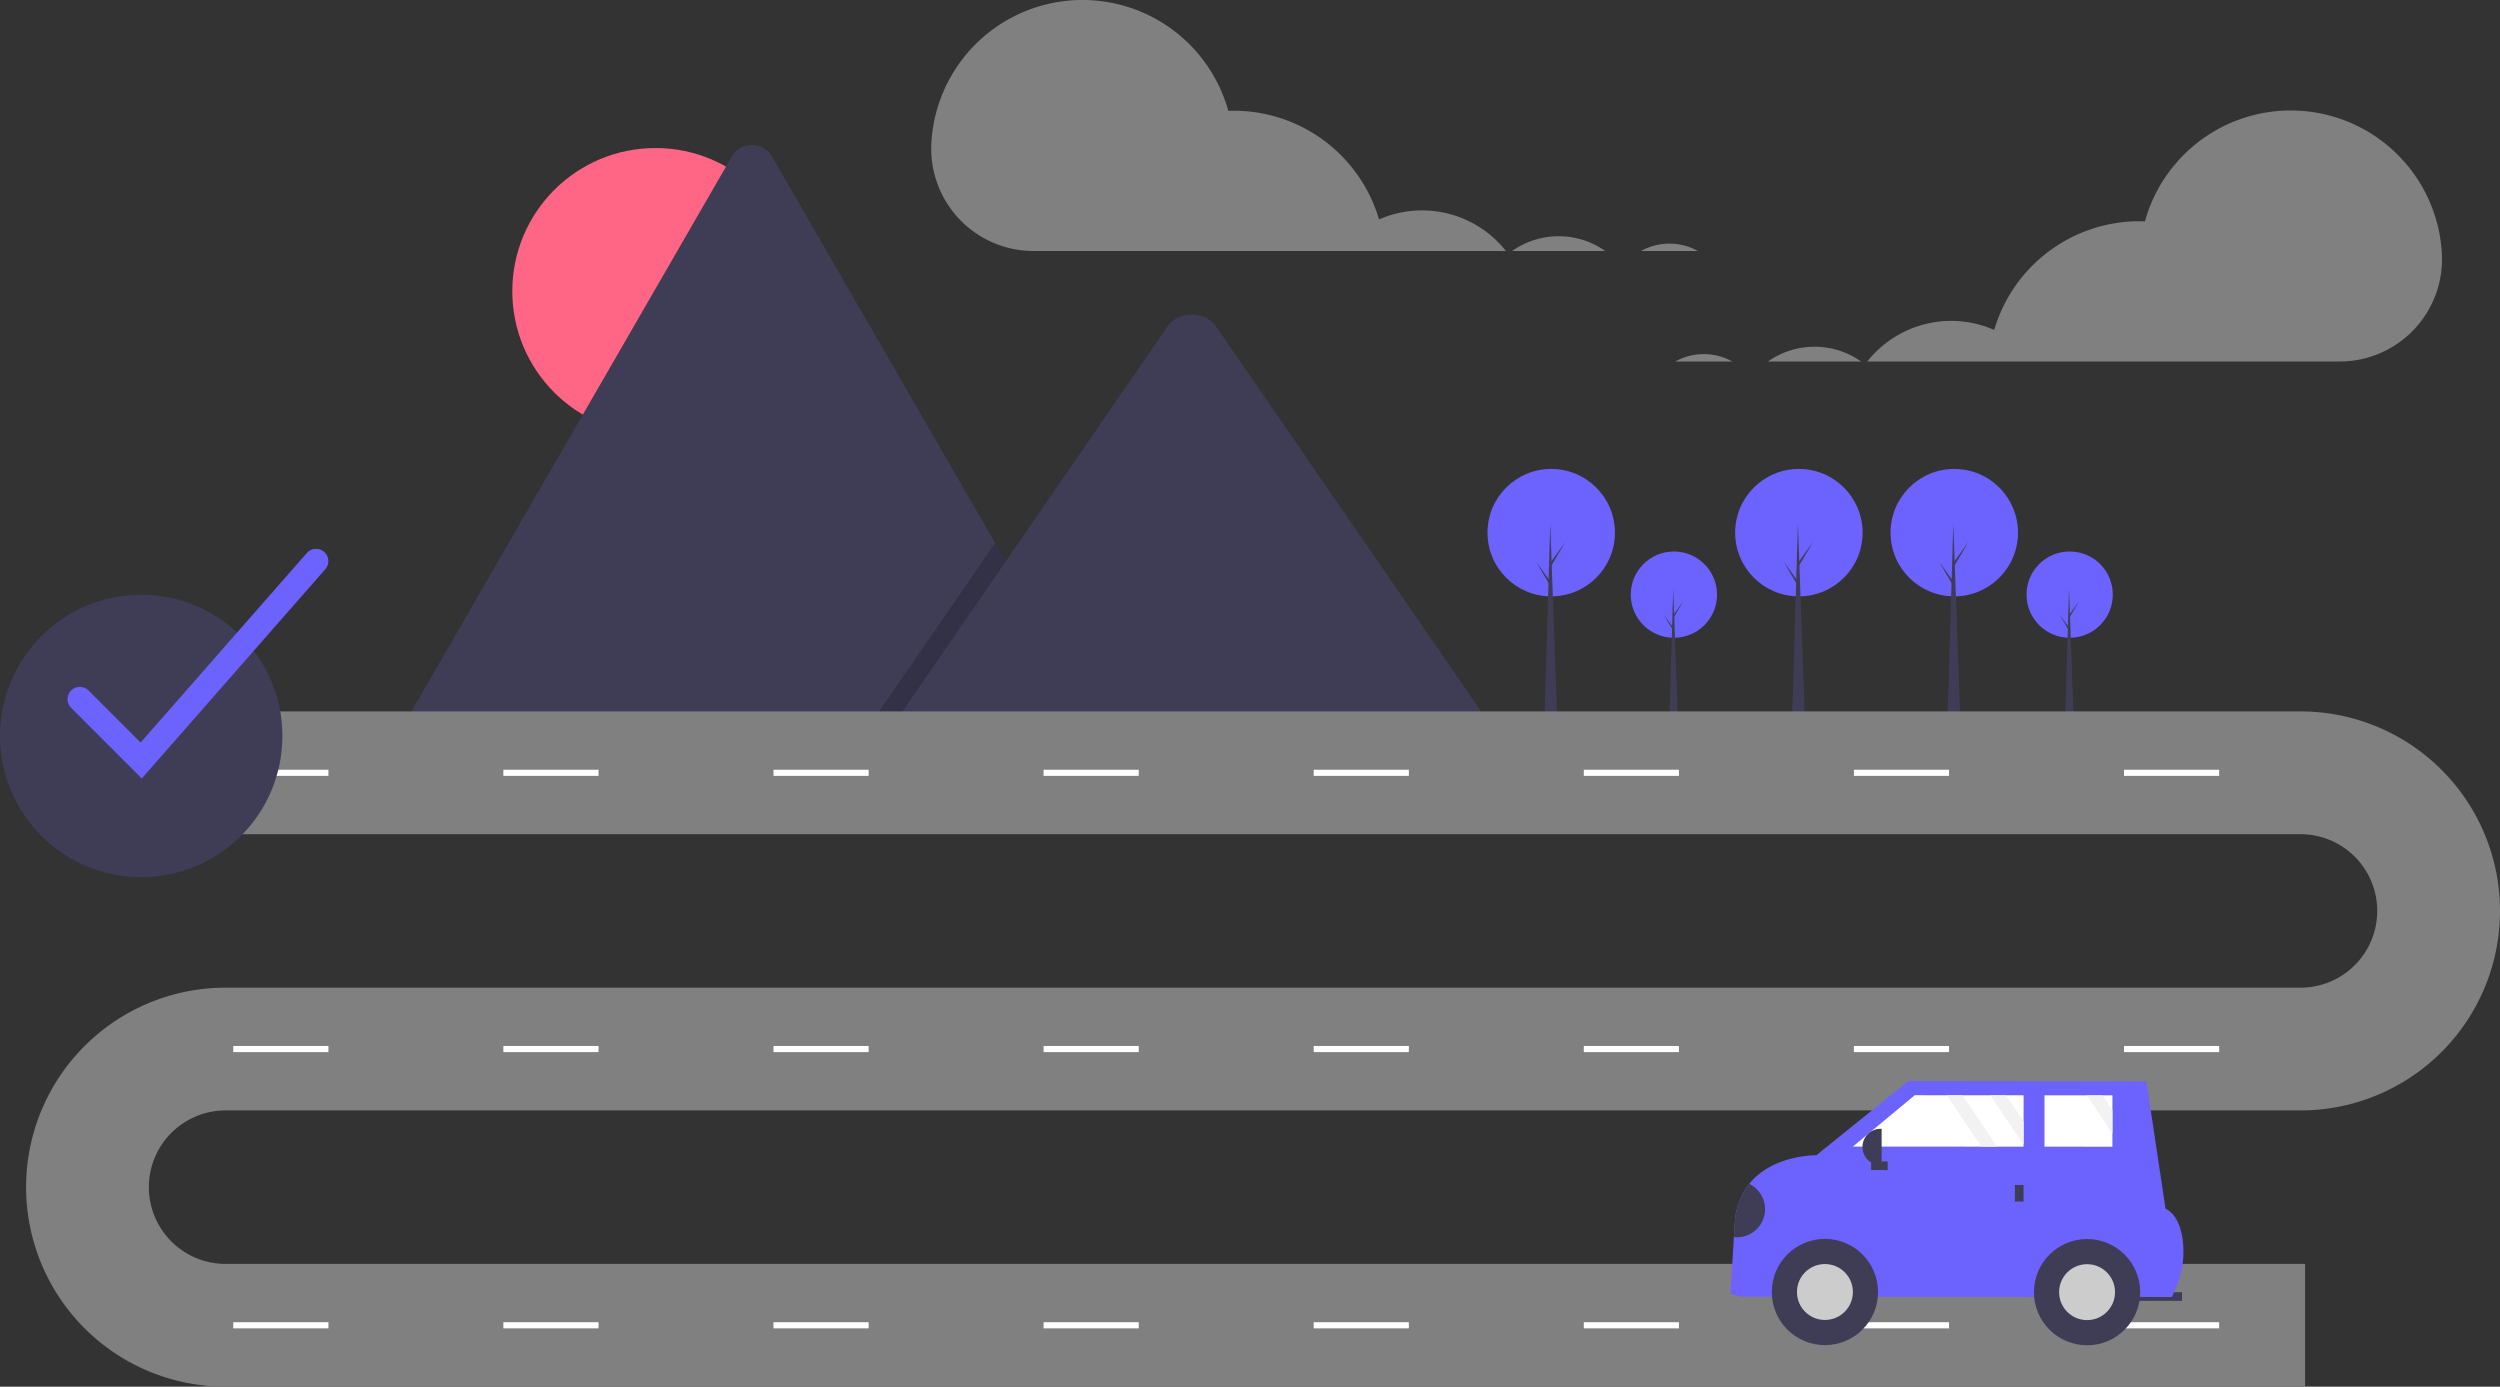 <?xml version="1.0" encoding="UTF-8" standalone="no"?>
<svg
   xmlns:dc="http://purl.org/dc/elements/1.1/"
   xmlns:cc="http://creativecommons.org/ns#"
   xmlns:rdf="http://www.w3.org/1999/02/22-rdf-syntax-ns#"
   xmlns:svg="http://www.w3.org/2000/svg"
   xmlns="http://www.w3.org/2000/svg"
   xmlns:sodipodi="http://sodipodi.sourceforge.net/DTD/sodipodi-0.dtd"
   xmlns:inkscape="http://www.inkscape.org/namespaces/inkscape"
   inkscape:version="1.0 (4035a4f, 2020-05-01)"
   sodipodi:docname="undraw_navigator_a479.svg"
   id="svg987"
   version="1.1"
   viewBox="0 0 886.351 491.631"
   height="491.631"
   width="886.351"
   data-name="Layer 1">
  <rect x="0" y="0" width="886.351" height="491.631" fill="#333333" stroke="none"/>
  <defs
     id="defs991" />
  <sodipodi:namedview
     inkscape:current-layer="svg987"
     inkscape:window-maximized="1"
     inkscape:window-y="23"
     inkscape:window-x="0"
     inkscape:cy="506.56013"
     inkscape:cx="269.22478"
     inkscape:zoom="0.50967418"
     showgrid="false"
     id="namedview989"
     inkscape:window-height="855"
     inkscape:window-width="1440"
     inkscape:pageshadow="2"
     inkscape:pageopacity="0"
     guidetolerance="10"
     gridtolerance="10"
     objecttolerance="10"
     borderopacity="1"
     bordercolor="#666666"
     pagecolor="#ffffff" />
  <title
     id="title833">navigator</title>
  <circle
     id="circle835"
     fill="#ff6584"
     r="50.763"
     cy="103.246"
     cx="232.396" />
  <path
     id="path837"
     fill="#3f3d56"
     transform="translate(-156.824 -204.184)"
     d="M548.406,463.863H299.38a5.079,5.079,0,0,1-.931-.074L416.227,259.78a8.246,8.246,0,0,1,14.355,0L509.626,396.686l3.787,6.551Z" />
  <polygon
     id="polygon839"
     opacity="0.2"
     points="391.582 259.678 306.558 259.678 348.296 199.052 351.3 194.685 352.802 192.502 356.589 199.052 391.582 259.678" />
  <path
     id="path841"
     fill="#3f3d56"
     transform="translate(-156.824 -204.184)"
     d="M687.062,463.863H471.675l41.738-60.626,3.004-4.367,54.388-79.007c3.566-5.178,12.144-5.501,16.336-.977a9.83,9.83,0,0,1,.783.977Z" />
  <circle
     id="circle843"
     fill="#6c63ff"
     r="15.296"
     cy="210.82"
     cx="593.463" />
  <polygon
     id="polygon845"
     fill="#3f3d56"
     points="594.938 256.894 591.805 256.894 593.233 208.516 594.938 256.894" />
  <polygon
     id="polygon847"
     fill="#3f3d56"
     points="593.509 217.685 596.873 213.031 593.463 218.837 593.095 218.192 593.509 217.685" />
  <polygon
     id="polygon849"
     fill="#3f3d56"
     points="593.141 222.384 589.777 217.731 593.187 223.536 593.555 222.891 593.141 222.384" />
  <circle
     id="circle851"
     fill="#6c63ff"
     r="15.296"
     cy="210.82"
     cx="733.78" />
  <polygon
     id="polygon853"
     fill="#3f3d56"
     points="735.254 256.894 732.121 256.894 733.55 208.516 735.254 256.894" />
  <polygon
     id="polygon855"
     fill="#3f3d56"
     points="733.826 217.685 737.19 213.031 733.78 218.837 733.411 218.192 733.826 217.685" />
  <polygon
     id="polygon857"
     fill="#3f3d56"
     points="733.458 222.384 730.094 217.731 733.504 223.536 733.872 222.891 733.458 222.384" />
  <circle
     id="circle859"
     fill="#6c63ff"
     r="22.592"
     cy="188.846"
     cx="637.775" />
  <polygon
     id="polygon861"
     fill="#3f3d56"
     points="639.952 256.894 635.325 256.894 637.434 185.444 639.952 256.894" />
  <polygon
     id="polygon863"
     fill="#3f3d56"
     points="637.843 198.985 642.81 192.113 637.775 200.687 637.23 199.734 637.843 198.985" />
  <polygon
     id="polygon865"
     fill="#3f3d56"
     points="637.298 205.926 632.331 199.054 637.366 207.627 637.911 206.675 637.298 205.926" />
  <circle
     id="circle867"
     fill="#6c63ff"
     r="22.592"
     cy="188.846"
     cx="692.868" />
  <polygon
     id="polygon869"
     fill="#3f3d56"
     points="695.046 256.894 690.419 256.894 692.528 185.444 695.046 256.894" />
  <polygon
     id="polygon871"
     fill="#3f3d56"
     points="692.936 198.985 697.904 192.113 692.868 200.687 692.324 199.734 692.936 198.985" />
  <polygon
     id="polygon873"
     fill="#3f3d56"
     points="692.392 205.926 687.424 199.054 692.46 207.627 693.004 206.675 692.392 205.926" />
  <circle
     id="circle875"
     fill="#6c63ff"
     r="22.592"
     cy="188.846"
     cx="549.969" />
  <polygon
     id="polygon877"
     fill="#3f3d56"
     points="552.146 256.894 547.519 256.894 549.629 185.444 552.146 256.894" />
  <polygon
     id="polygon879"
     fill="#3f3d56"
     points="550.037 198.985 555.004 192.113 549.969 200.687 549.425 199.734 550.037 198.985" />
  <polygon
     id="polygon881"
     fill="#3f3d56"
     points="549.493 205.926 544.525 199.054 549.561 207.627 550.105 206.675 549.493 205.926" />
  <path
     style="fill:#808080;fill-opacity:1"
     id="path883"
     fill="#e6e6e6"
     transform="translate(-156.824 -204.184)"
     d="M974.074,695.816H236.808a70.734,70.734,0,1,1,0-141.468H972.442a27.205,27.205,0,0,0,0-54.411H212.323v-43.529H972.442a70.734,70.734,0,1,1,0,141.468H236.808a27.205,27.205,0,1,0,0,54.411H974.074Z" />
  <rect
     id="rect885"
     fill="#fff"
     height="2.176"
     width="33.735"
     y="272.9"
     x="82.704" />
  <rect
     id="rect887"
     fill="#fff"
     height="2.176"
     width="33.735"
     y="272.9"
     x="178.467" />
  <rect
     id="rect889"
     fill="#fff"
     height="2.176"
     width="33.735"
     y="272.9"
     x="274.23" />
  <rect
     id="rect891"
     fill="#fff"
     height="2.176"
     width="33.735"
     y="272.9"
     x="369.993" />
  <rect
     id="rect893"
     fill="#fff"
     height="2.176"
     width="33.735"
     y="272.9"
     x="465.756" />
  <rect
     id="rect895"
     fill="#fff"
     height="2.176"
     width="33.735"
     y="272.9"
     x="561.519" />
  <rect
     id="rect897"
     fill="#fff"
     height="2.176"
     width="33.735"
     y="272.9"
     x="657.282" />
  <rect
     id="rect899"
     fill="#fff"
     height="2.176"
     width="33.735"
     y="272.9"
     x="753.045" />
  <rect
     id="rect901"
     fill="#fff"
     height="2.176"
     width="33.735"
     y="370.839"
     x="82.704" />
  <rect
     id="rect903"
     fill="#fff"
     height="2.176"
     width="33.735"
     y="370.839"
     x="178.467" />
  <rect
     id="rect905"
     fill="#fff"
     height="2.176"
     width="33.735"
     y="370.839"
     x="274.23" />
  <rect
     id="rect907"
     fill="#fff"
     height="2.176"
     width="33.735"
     y="370.839"
     x="369.993" />
  <rect
     id="rect909"
     fill="#fff"
     height="2.176"
     width="33.735"
     y="370.839"
     x="465.756" />
  <rect
     id="rect911"
     fill="#fff"
     height="2.176"
     width="33.735"
     y="370.839"
     x="561.519" />
  <rect
     id="rect913"
     fill="#fff"
     height="2.176"
     width="33.735"
     y="370.839"
     x="657.282" />
  <rect
     id="rect915"
     fill="#fff"
     height="2.176"
     width="33.735"
     y="370.839"
     x="753.045" />
  <rect
     id="rect917"
     fill="#fff"
     height="2.176"
     width="33.735"
     y="468.779"
     x="82.704" />
  <rect
     id="rect919"
     fill="#fff"
     height="2.176"
     width="33.735"
     y="468.779"
     x="178.467" />
  <rect
     id="rect921"
     fill="#fff"
     height="2.176"
     width="33.735"
     y="468.779"
     x="274.23" />
  <rect
     id="rect923"
     fill="#fff"
     height="2.176"
     width="33.735"
     y="468.779"
     x="369.993" />
  <rect
     id="rect925"
     fill="#fff"
     height="2.176"
     width="33.735"
     y="468.779"
     x="465.756" />
  <rect
     id="rect927"
     fill="#fff"
     height="2.176"
     width="33.735"
     y="468.779"
     x="561.519" />
  <rect
     id="rect929"
     fill="#fff"
     height="2.176"
     width="33.735"
     y="468.779"
     x="657.282" />
  <rect
     id="rect931"
     fill="#fff"
     height="2.176"
     width="33.735"
     y="468.779"
     x="753.045" />
  <path
     id="path933"
     fill="none"
     transform="translate(-156.824 -204.184)"
     d="M732.01,298.879a28.992,28.992,0,0,0-6.045-5.704h12.624A21.114,21.114,0,0,0,732.01,298.879Z" />
  <path
     id="path935"
     fill="none"
     transform="translate(-156.824 -204.184)"
     d="M690.743,293.176h2.176c-.468.328-.936.655-1.383,1.01C691.281,293.842,691.009,293.511,690.743,293.176Z" />
  <path
     style="fill:#808080;fill-opacity:1"
     id="path937"
     fill="#e6e6e6"
     transform="translate(-156.824 -204.184)"
     d="M748.692,290.559a20.833,20.833,0,0,1,10.129,2.617H738.589A20.742,20.742,0,0,1,748.692,290.559Z" />
  <path
     style="fill:#808080;fill-opacity:1"
     id="path939"
     fill="#e6e6e6"
     transform="translate(-156.824 -204.184)"
     d="M709.431,287.941a28.623,28.623,0,0,1,16.534,5.235H692.919A28.616,28.616,0,0,1,709.431,287.941Z" />
  <path
     style="fill:#808080;fill-opacity:1"
     id="path941"
     fill="#e6e6e6"
     transform="translate(-156.824 -204.184)"
     d="M487.036,254.807a53.656,53.656,0,0,1,105.274-11.313c.65-.023,1.3-.049,1.955-.049a53.669,53.669,0,0,1,51.482,38.538A37.92,37.92,0,0,1,690.743,293.176h-167.372a36.293,36.293,0,0,1-36.373-37.577Q487.014,255.204,487.036,254.807Z" />
  <path
     id="path943"
     fill="none"
     transform="translate(-156.824 -204.184)"
     d="M777.587,338.055a28.992,28.992,0,0,1,6.045-5.704H771.008A21.114,21.114,0,0,1,777.587,338.055Z" />
  <path
     id="path945"
     fill="none"
     transform="translate(-156.824 -204.184)"
     d="M818.854,332.352h-2.176c.468.328.936.655,1.383,1.01C818.316,333.018,818.588,332.687,818.854,332.352Z" />
  <path
     style="fill:#808080;fill-opacity:1"
     id="path947"
     fill="#e6e6e6"
     transform="translate(-156.824 -204.184)"
     d="M760.905,329.734a20.833,20.833,0,0,0-10.129,2.617h20.232A20.742,20.742,0,0,0,760.905,329.734Z" />
  <path
     style="fill:#808080;fill-opacity:1"
     id="path949"
     fill="#e6e6e6"
     transform="translate(-156.824 -204.184)"
     d="M800.166,327.117a28.623,28.623,0,0,0-16.534,5.235h33.046A28.616,28.616,0,0,0,800.166,327.117Z" />
  <path
     style="fill:#808080;fill-opacity:1"
     id="path951"
     fill="#e6e6e6"
     transform="translate(-156.824 -204.184)"
     d="M1022.561,293.983a53.656,53.656,0,0,0-105.274-11.313c-.65-.023-1.3-.049-1.955-.049a53.669,53.669,0,0,0-51.482,38.538A37.92,37.92,0,0,0,818.854,332.352H986.226a36.293,36.293,0,0,0,36.373-37.577Q1022.583,294.379,1022.561,293.983Z" />
  <rect
     id="rect953"
     fill="#3f3d56"
     transform="translate(1684.227 1124.024) rotate(-179.969)"
     height="3.088"
     width="19.453"
     y="662.314"
     x="910.977" />
  <path
     id="path955"
     fill="#6c63ff"
     transform="translate(-156.824 -204.184)"
     d="M770.332,663.006l4.014.928,152.533.082,1.372-3.196a32.257,32.257,0,0,0,2.371-17.442c-.657-4.414-2.303-8.799-6.042-10.704L917.811,587.59l-84.389-.151L800.772,613.773s-15.401-.277-23.768,10.14a24.45,24.45,0,0,0-5.114,13.466l-.33,5.419Z" />
  <circle
     id="circle957"
     fill="#3f3d56"
     r="18.835"
     cy="458.067"
     cx="647.009" />
  <circle
     id="circle959"
     fill="#ccc"
     r="9.913"
     cy="458.067"
     cx="647.009" />
  <circle
     id="circle961"
     fill="#3f3d56"
     r="18.835"
     cy="458.117"
     cx="739.95" />
  <circle
     id="circle963"
     fill="#ccc"
     r="9.913"
     cy="458.117"
     cx="739.95" />
  <polygon
     id="polygon965"
     fill="#fff"
     points="656.92 406.511 702.483 406.53 708.045 406.53 717.435 406.537 717.435 405.852 717.442 397.594 717.449 388.322 711.201 388.322 705.639 388.316 695.787 388.309 690.225 388.309 678.851 388.302 656.92 406.511" />
  <polygon
     id="polygon967"
     fill="#fff"
     points="724.849 406.544 748.929 406.557 748.935 401.832 748.935 393.574 748.942 388.342 745.416 388.342 739.854 388.335 724.856 388.329 724.849 406.544" />
  <rect
     id="rect969"
     fill="#3f3d56"
     transform="translate(1588.257 1050.768) rotate(-179.969)"
     height="5.867"
     width="3.088"
     y="624.31"
     x="871.165" />
  <rect
     id="rect971"
     fill="#3f3d56"
     transform="translate(1284.262 -409.52) rotate(90.031)"
     height="5.867"
     width="3.088"
     y="614.557"
     x="821.612" />
  <path
     id="path973"
     fill="#3f3d56"
     transform="translate(1483.919 1017.955) rotate(-179.969)"
     d="M817.138,604.397h.34a6.453,6.453,0,0,1,6.453,6.453v0a6.453,6.453,0,0,1-6.453,6.453h-.34a0,0,0,0,1,0,0V604.397A0,0,0,0,1,817.138,604.397Z" />
  <path
     id="path975"
     fill="#3f3d56"
     transform="translate(-156.824 -204.184)"
     d="M771.559,642.797a9.975,9.975,0,0,0,5.445-18.885,24.45,24.45,0,0,0-5.114,13.466Z" />
  <polygon
     id="polygon977"
     fill="#f2f2f2"
     points="705.639 388.316 717.435 405.852 717.442 397.594 711.201 388.322 705.639 388.316" />
  <polygon
     id="polygon979"
     fill="#f2f2f2"
     points="739.854 388.335 748.935 401.832 748.935 393.574 745.416 388.342 739.854 388.335" />
  <polygon
     id="polygon981"
     fill="#f2f2f2"
     points="690.225 388.309 702.483 406.53 708.045 406.53 695.787 388.309 690.225 388.309" />
  <circle
     id="circle983"
     fill="#3f3d56"
     r="50.058"
     cy="260.93"
     cx="50.058" />
  <path
     id="path985"
     fill="#6c63ff"
     transform="translate(-156.824 -204.184)"
     d="M207.091,480.184l-25.051-25.051a4.353,4.353,0,0,1,6.156-6.156L206.674,467.455l58.964-67.239a4.353,4.353,0,0,1,6.545,5.74Z" />
</svg>
